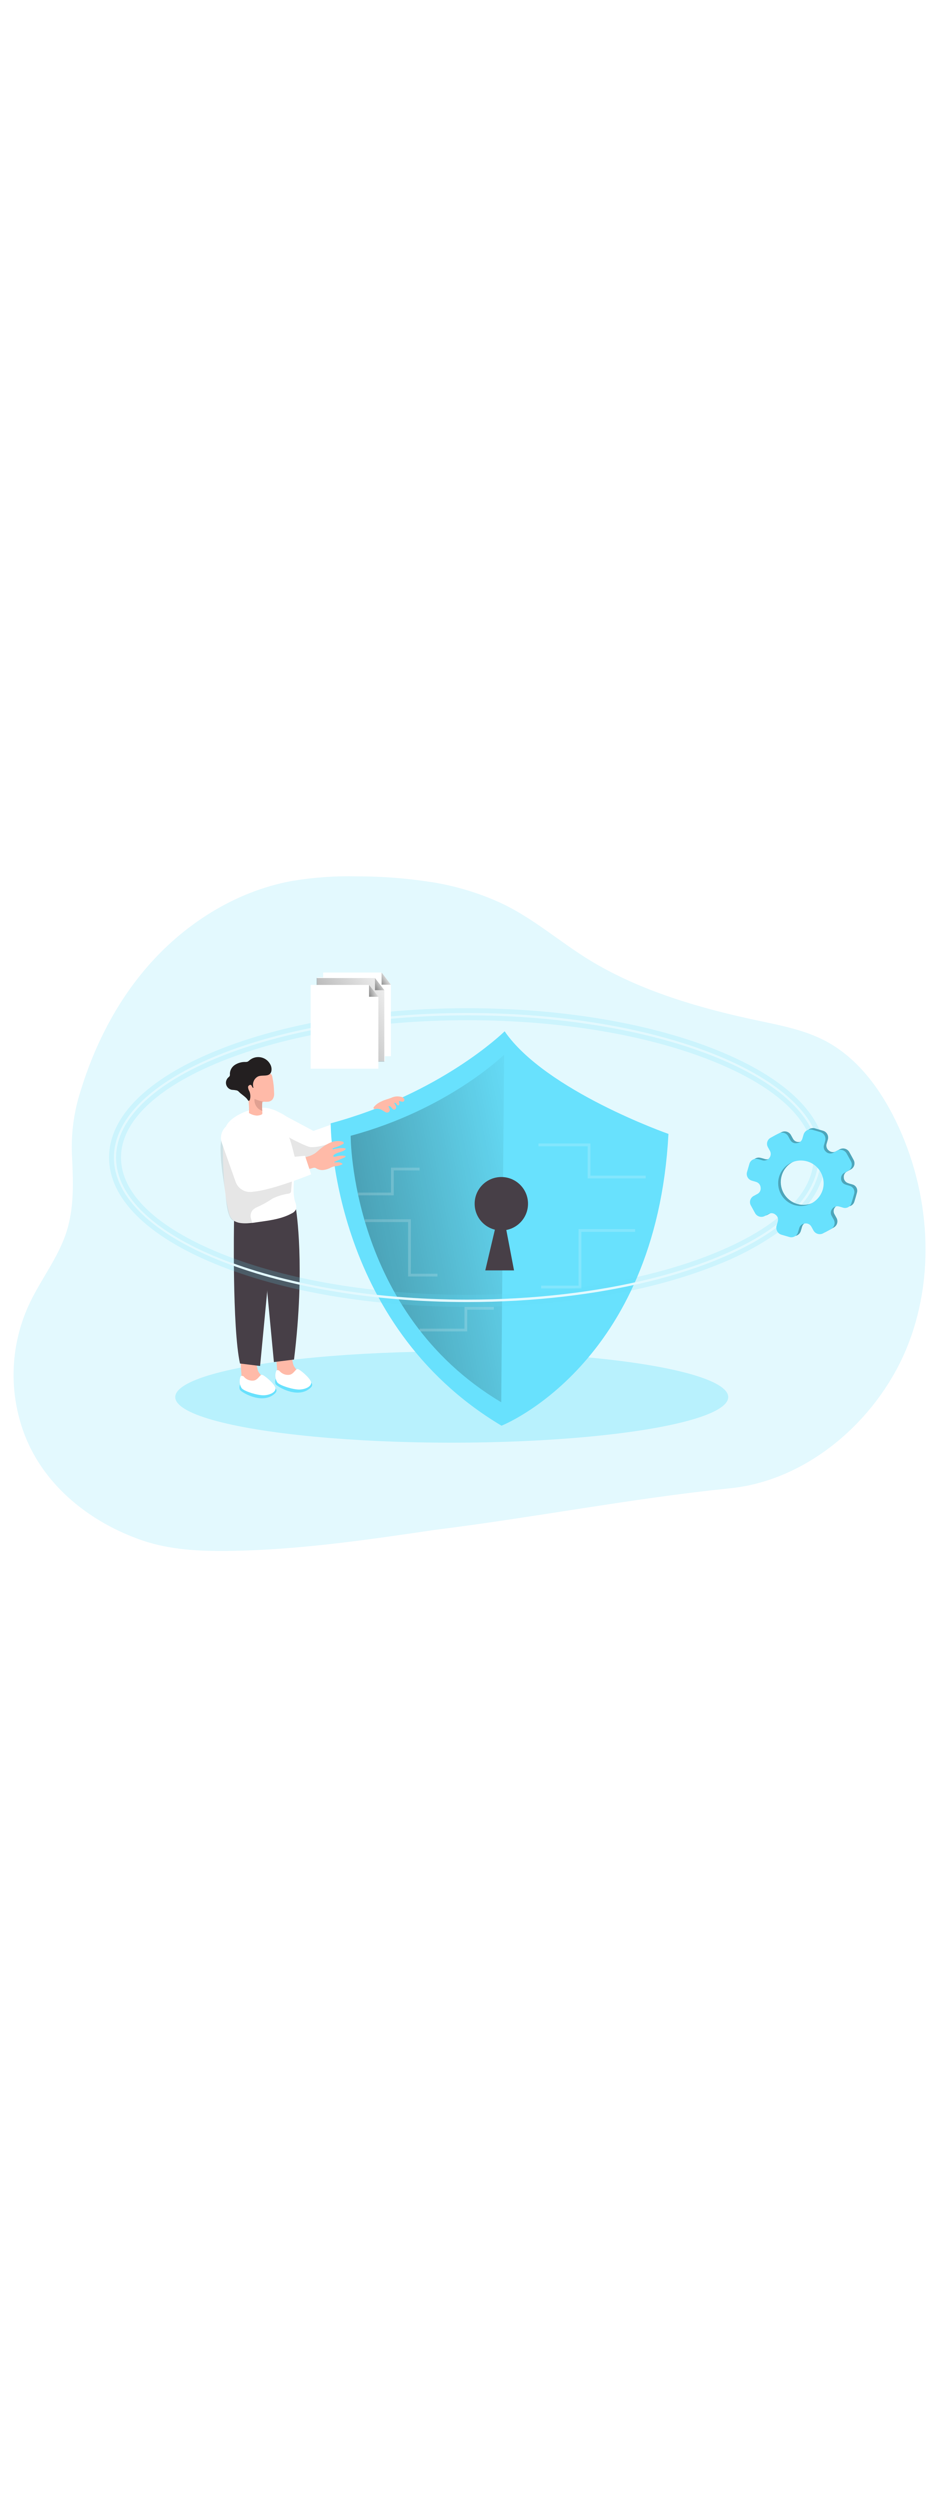 <svg id="_0487_online_protection" xmlns="http://www.w3.org/2000/svg" xmlns:xlink="http://www.w3.org/1999/xlink" viewBox="0 0 500 500" data-imageid="cybersecurity-1-1" imageName="Cybersecurity 1" class="illustrations_image" style="width: 188px;">
<defs>
<style>.cls-1_cybersecurity-1-1{opacity:.1;}.cls-1_cybersecurity-1-1,.cls-2_cybersecurity-1-1,.cls-3_cybersecurity-1-1,.cls-4_cybersecurity-1-1,.cls-5_cybersecurity-1-1,.cls-6_cybersecurity-1-1,.cls-7_cybersecurity-1-1,.cls-8_cybersecurity-1-1,.cls-9_cybersecurity-1-1,.cls-10_cybersecurity-1-1,.cls-11_cybersecurity-1-1,.cls-12_cybersecurity-1-1,.cls-13_cybersecurity-1-1,.cls-14_cybersecurity-1-1,.cls-15_cybersecurity-1-1,.cls-16_cybersecurity-1-1{stroke-width:0px;}.cls-1_cybersecurity-1-1,.cls-3_cybersecurity-1-1,.cls-4_cybersecurity-1-1,.cls-17_cybersecurity-1-1{isolation:isolate;}.cls-1_cybersecurity-1-1,.cls-16_cybersecurity-1-1{fill:#020202;}.cls-2_cybersecurity-1-1{fill:url(#linear-gradient);}.cls-3_cybersecurity-1-1,.cls-4_cybersecurity-1-1,.cls-15_cybersecurity-1-1{fill:#68e1fd;}.cls-3_cybersecurity-1-1,.cls-17_cybersecurity-1-1{opacity:.18;}.cls-4_cybersecurity-1-1{opacity:.35;}.cls-17_cybersecurity-1-1{fill:none;stroke:#fff;stroke-miterlimit:10;stroke-width:1.47px;}.cls-18_cybersecurity-1-1{opacity:.27;}.cls-5_cybersecurity-1-1{fill:url(#linear-gradient-4-cybersecurity-1-1);}.cls-6_cybersecurity-1-1{fill:url(#linear-gradient-2-cybersecurity-1-1);}.cls-7_cybersecurity-1-1{fill:url(#linear-gradient-3-cybersecurity-1-1);}.cls-8_cybersecurity-1-1{fill:url(#linear-gradient-5-cybersecurity-1-1);}.cls-9_cybersecurity-1-1{fill:url(#linear-gradient-6-cybersecurity-1-1);}.cls-10_cybersecurity-1-1{fill:#473f47;}.cls-11_cybersecurity-1-1{fill:#231f20;}.cls-12_cybersecurity-1-1{fill:#e0a091;}.cls-13_cybersecurity-1-1{fill:#fff;}.cls-14_cybersecurity-1-1{fill:#ffbaa8;}
</style><linearGradient id="linear-gradient-cybersecurity-1-1" x1="964.53" y1="2195.74" x2="755.94" y2="2086.48" gradientTransform="translate(-477.08 2318.96) scale(1 -1)" gradientUnits="userSpaceOnUse"><stop offset="0" stop-color="#000"/><stop offset="1" stop-color="#000" stop-opacity="0"/></linearGradient><linearGradient id="linear-gradient-2-cybersecurity-1-1" x1="419.97" y1="2014.96" x2="773.42" y2="2086.15" xlink:href="#linear-gradient-cybersecurity-1-1"/><linearGradient id="linear-gradient-3-cybersecurity-1-1" x1="549.54" y1="2137.94" x2="688.21" y2="2212.48" gradientTransform="translate(-471 2323.65) scale(1 -1)" xlink:href="#linear-gradient-cybersecurity-1-1"/><linearGradient id="linear-gradient-4-cybersecurity-1-1" x1="659.84" y1="2208.19" x2="673.02" y2="2212.46" gradientTransform="translate(-471 2323.65) scale(1 -1)" xlink:href="#linear-gradient-cybersecurity-1-1"/><linearGradient id="linear-gradient-5-cybersecurity-1-1" x1="662.97" y1="2208.49" x2="675.19" y2="2216.37" gradientTransform="translate(-471 2323.65) scale(1 -1)" xlink:href="#linear-gradient-cybersecurity-1-1"/><linearGradient id="linear-gradient-6-cybersecurity-1-1" x1="666.48" y1="2211.42" x2="678.7" y2="2219.32" gradientTransform="translate(-471 2323.65) scale(1 -1)" xlink:href="#linear-gradient-cybersecurity-1-1"/></defs><g id="background_cybersecurity-1-1"><path class="cls-3_cybersecurity-1-1 targetColor" d="M229.34,54.24c13.23,2.04,26.11,5.95,38.25,11.61,16.83,8.06,30.72,20.44,46.54,30.08,26.96,16.42,59.24,25.7,89.88,32.13,12.24,2.59,24.63,4.99,35.65,10.82,16.83,8.93,28.88,25.14,37.27,42.32,18.36,37.71,21.71,83.46,5.37,122.16-15.97,37.62-52.46,69.4-93.92,73.44-52.32,5.37-104.63,15.62-157.05,22.11-36.4,5.39-72.95,10.71-109.74,11.18-15.3.17-31-.58-45.58-5.52-27.36-9.32-52.06-28.52-62.77-55.93-8.69-22.46-7.94-47.49,2.1-69.38,6.12-13.3,15.64-25.03,20.09-38.98,4.02-12.61,3.58-25.92,2.97-38.97-.76-12.15.77-24.34,4.51-35.92,7.25-23.7,18.68-46.36,34.82-65.21,19.89-23.33,47.27-40.8,77.43-46.43,11.67-1.96,23.5-2.8,35.33-2.49,13.01,0,26,1,38.86,3Z" style="fill: rgb(104, 225, 253);"/><ellipse class="cls-4_cybersecurity-1-1 targetColor" cx="240.54" cy="328.24" rx="147.22" ry="24.26" style="fill: rgb(104, 225, 253);"/></g><g id="character_cybersecurity-1-1"><path class="cls-14_cybersecurity-1-1" d="M147.55,313.31c-.05,1.53.24,3.06.84,4.47.74,1.33,1.88,2.39,3.24,3.06,2.93,1.51,6.33,1.85,9.5.93.43-.09.82-.32,1.1-.66.15-.29.22-.62.18-.95-.24-1.75-1.12-3.34-2.48-4.47-1.36-1.1-2.52-2.43-3.43-3.92-1.53-2.94-.37-10.71-5.91-9.52-4.62.96-3.18,7.73-3.06,11.05Z"/><path class="cls-15_cybersecurity-1-1 targetColor" d="M146.79,318.56s-.78,1.93.18,3.06,10.91,7.31,17.61,2.34-9.09-5.63-9.09-5.63l-8.71.23Z" style="fill: rgb(104, 225, 253);"/><path class="cls-13_cybersecurity-1-1" d="M147.19,314.05c.63-.3,1.39-.1,1.79.47,1.34,1.49,3.35,2.19,5.32,1.85,2.17-.52,3.06-3.06,4.13-3.06s6.88,4.93,7.21,7.04-2.63,3.67-5.91,3.87-10.71-2.05-12.07-3.78c-1.19-1.93-1.37-4.31-.47-6.4Z"/><path class="cls-14_cybersecurity-1-1" d="M128.57,316.28c-.05,1.53.24,3.06.84,4.47.75,1.33,1.88,2.4,3.26,3.06,2.93,1.52,6.32,1.85,9.49.93.45-.1.85-.35,1.13-.72.15-.29.22-.62.18-.95-.24-1.75-1.12-3.34-2.48-4.47-1.36-1.1-2.52-2.43-3.43-3.92-1.45-2.94-.37-10.71-5.91-9.5-4.65,1.07-3.21,7.83-3.09,11.09Z"/><path class="cls-15_cybersecurity-1-1 targetColor" d="M127.8,321.59s-.78,1.93.18,3.06,10.91,7.31,17.61,2.34c6.7-4.97-9.09-5.63-9.09-5.63l-8.71.23Z" style="fill: rgb(104, 225, 253);"/><path class="cls-13_cybersecurity-1-1" d="M128.2,317.09c.63-.31,1.39-.12,1.79.46,1.33,1.5,3.34,2.21,5.32,1.88,2.17-.52,3.06-3.06,4.15-3.06s6.87,4.93,7.19,7.04-2.63,3.67-5.91,3.87-10.71-2.05-12.07-3.78c-1.2-1.93-1.38-4.33-.47-6.41Z"/><path class="cls-10_cybersecurity-1-1" d="M124.62,234.55s-1.04,56.87,3.17,75.84l10.71,1.32,7.4-77.86-21.28.7Z"/><path class="cls-10_cybersecurity-1-1" d="M157.63,228.34s5.03,30.6-1.07,79.94l-10.71,1.33-7.4-77.87,19.19-3.4Z"/><path class="cls-13_cybersecurity-1-1" d="M156.66,204.35c0,1.03.14,2.07.14,3.06,0,5.68-1.32,11.52.38,17.09.55,1.19.71,2.51.46,3.79-.48,1.03-1.33,1.84-2.37,2.28-5,2.74-10.71,3.58-16.43,4.38-4.24.6-10.27,1.85-14.18-.43-1.49-1.11-2.49-2.75-2.78-4.59-1.5-5.86-2.39-11.86-2.65-17.9,0-.8-.11-1.53-.15-2.36-.32-5.45-.44-10.88-.34-16.31,0-3.95.4-8.22,2.97-11.2,3.43-3.96,10.05-6.59,15.09-7.51,1.64-.33,3.31-.41,4.97-.24,2.35.38,4.61,1.15,6.7,2.28,2.51,1.24,4.73,2.28,5.95,4.74,1.35,2.86,2.29,5.89,2.8,9.01.45,2.92.5,5.89.15,8.83-.15,1.44-.52,2.86-.66,4.3-.03.26-.03.52-.05.78Z"/><path class="cls-13_cybersecurity-1-1" d="M151.91,178.68l14.98,7.99,31.7-11.26,5.51,13.56s-29.07,14.87-34.68,14.93-20.38-4.02-20.38-4.02l2.88-21.19Z"/><path class="cls-1_cybersecurity-1-1" d="M165.05,195.23c-1.7-.2-10.19-4.42-11.12-5.13,1.3,2.74,3.06,11.24,3.35,11.41,3.2,1.6,6.68,2.56,10.25,2.83,3.58.26,7.17-.41,10.4-1.96,1.59-.93,3.23-1.77,4.91-2.52,1.01-.38,2.07-.6,3.06-.93,2.65-1,5.13-2.38,7.39-4.08.74-.37,1.3-1.03,1.53-1.82.15-1.01-.75-1.87-1.67-2.31-1.45-.63-3.01-.96-4.59-.96-2.08-.27-4.18-.22-6.24.14-1.3.37-2.26,1.53-3.53,2.16-3.67,1.61-9.76,3.64-13.74,3.18Z"/><path class="cls-1_cybersecurity-1-1" d="M133.51,236.49c-1.65.47-5.45-1.03-6.7-1.25-.76-.12-1.53-.5-2.19-.69-3.76-.93-4.21-11.49-4.59-14.34-.98-7.51-2.48-15.3-2.57-22.83-.16-2.9.17-5.81.99-8.6.86-2.82,2.93-5.12,5.65-6.27.53-.22,1.11-.28,1.67-.17,2.28.58,2.75,4.36,3.15,6.12.69,3.21,2.25,4.68,3.84,7.25s1.7,5.78,3.21,8.43c.37.74.89,1.4,1.53,1.93,1.29.75,2.8,1.07,4.28.9h10.8c.87-.12,1.75.1,2.46.61.63.83.87,1.89.64,2.91l-.66,7.99c.01.35-.08.69-.26.99-.31.32-.72.52-1.16.57-2.96.43-5.83,1.31-8.52,2.62-2.61,1.79-5.39,3.33-8.29,4.59-.84.38-1.6.89-2.26,1.53-.77.96-1.16,2.18-1.09,3.41,0,.78.99,3.18.7,3.75-.13.26-.36.46-.64.55Z"/><path class="cls-14_cybersecurity-1-1" d="M145.06,169.97c-.6.66-1.42,1.08-2.31,1.16-.74.07-1.49.07-2.23,0h-.41c-.1-.03-.21-.03-.31,0-.09.09-.14.21-.14.34-.13,1.49-.13,2.98,0,4.47h0v.81c.08.27.08.57,0,.84-.21.3-.54.51-.9.58-.65.22-1.33.34-2.02.35-1.48-.11-2.91-.58-4.16-1.38.11-2.56-.03-5.12-.4-7.65-.47-3.26-1.33-6.52-.98-9.79.09-1.28.57-2.5,1.38-3.5,1.3-1.23,3.06-1.87,4.85-1.74,2.35-.03,4.65.6,6.66,1.82.73.5.81,1.15.98,1.97.26,1.29.46,2.59.61,3.89s.24,2.97.28,4.47c.12,1.19-.2,2.39-.89,3.37Z"/><path class="cls-11_cybersecurity-1-1" d="M142.46,157.02c-1.53.41-3.5,0-5.05.67-2.19,1.12-3.22,3.69-2.42,6.01-.63.23-.75-.92-1.24-1.38s-1.53.15-1.67.95c.04.8.28,1.58.69,2.26.6,1.41.71,2.98.31,4.45-.11.35-.37.76-.7.67s-.6-.69-.81-.95c-.34-.41-.71-.79-1.12-1.13-.76-.67-1.62-1.27-2.42-1.93s-1.09-1.29-2-1.53c-.87-.17-1.75-.28-2.63-.32-2.07-.4-3.42-2.4-3.02-4.46.16-.81.57-1.55,1.18-2.1.3-.21.56-.48.75-.8.12-.36.15-.73.09-1.1.04-1.96,1.06-3.77,2.72-4.82,1.64-1.03,3.54-1.56,5.48-1.53.42.03.84-.02,1.24-.15.37-.19.71-.44.99-.73,3.05-2.58,7.62-2.2,10.2.85.31.37.58.76.82,1.19.62,1.05.87,2.28.69,3.49-.11,1.16-.95,2.12-2.08,2.39Z"/><path class="cls-12_cybersecurity-1-1" d="M140.51,171.18h-.41c-.1-.03-.21-.03-.31,0-.09.09-.14.21-.14.34-.13,1.49-.13,2.98,0,4.47h0c-2.71-.86-4.43-3.51-4.13-6.33,1.62.68,3.31,1.2,5.03,1.53h-.05Z"/><path class="cls-13_cybersecurity-1-1" d="M123.06,182.71h0c4.22-1.5,8.86.71,10.35,4.93l7.34,20.69c1.5,4.22-.71,8.86-4.93,10.35h0c-4.22,1.5-8.86-.71-10.35-4.93l-7.34-20.69c-1.5-4.22.71-8.86,4.93-10.35Z"/><path class="cls-15_cybersecurity-1-1 targetColor" d="M355.94,188.26c-6.56,123.04-88.9,155.2-88.9,155.2-91.41-54.47-90.95-160.83-90.95-160.83,58.26-15.73,91.58-47.9,92.62-48.96h0c21.72,31.65,87.24,54.59,87.24,54.59Z" style="fill: rgb(104, 225, 253);"/><path class="cls-2_cybersecurity-1-1" d="M355.94,187.77c-6.56,123.04-88.9,155.2-88.9,155.2-91.41-54.47-90.95-160.83-90.95-160.83,58.29-15.7,91.61-47.83,92.65-48.9h0c21.69,31.67,87.21,54.53,87.21,54.53Z"/><path class="cls-14_cybersecurity-1-1" d="M167.76,198.57c.76-.57,1.53-1.19,2.17-1.81,1.66-1.5,3.54-2.74,5.57-3.69,2.04-.95,4.32-1.24,6.53-.83.47.09,1.04.38.98.87s-.34.52-.63.67c-1.29.71-2.65,1.29-4.05,1.71-.58.17-1.25.38-1.53.95.47.05.95,0,1.39-.17,1.74-.44,3.55-.57,5.34-.38.17,0,.37,0,.46.21s0,.46-.28.6c-1.71,1.36-4.28,1.27-5.92,2.74-.29.24-.5.76-.18.96.13.05.28.05.41,0,.7,0,1.39-.29,2.1-.41,1.12-.22,2.28-.25,3.41-.09.15,0,.3.07.4.18.17.26-.18.55-.46.69l-5.92,2.59c.81.07,1.63.07,2.45,0,.83-.05,1.65.21,2.29.73.05.03.09.08.09.14,0,.11,0,.17-.17.21-.95.51-1.99.82-3.06.92-.64.05-1.27.16-1.88.34-.37.14-.74.3-1.09.49-1.14.6-2.37,1.02-3.64,1.22-1.28.22-2.59,0-3.73-.61-.31-.19-.63-.36-.96-.49-1.22-.34-2.59.93-3.72.34-.38-.26-.69-.61-.89-1.03-.61-1.01-2.66-3.82-1.01-4.76.93-.36,1.88-.67,2.85-.92.94-.36,1.84-.83,2.68-1.39Z"/><path class="cls-13_cybersecurity-1-1" d="M142.15,201.83l20.26-1.94,3.27,9.88s-29.6,12.04-35.36,8.69-.41-8.81-.41-8.81c0,0,.67-8.02,12.24-7.82Z"/><path class="cls-15_cybersecurity-1-1 targetColor" d="M345.31,194.22c-5.8,108.44-78.36,136.79-78.36,136.79-80.57-48.01-80.17-141.75-80.17-141.75,51.36-13.86,80.72-42.23,81.64-43.1h0c19.12,27.92,76.89,48.05,76.89,48.05Z" style="fill: rgb(104, 225, 253);"/><path class="cls-6_cybersecurity-1-1" d="M268.43,146.15l-1.53,184.86c-80.57-48.01-80.17-141.75-80.17-141.75,51.36-13.86,80.72-42.23,81.64-43.1l.06-.02Z"/><circle class="cls-10_cybersecurity-1-1" cx="266.95" cy="225.4" r="14.21"/><polygon class="cls-10_cybersecurity-1-1" points="258.4 260.85 273.71 260.85 269.36 238.09 263.78 238.09 258.4 260.85"/><polyline class="cls-17_cybersecurity-1-1" points="190.65 220.2 208.93 220.2 208.93 206.94 223.42 206.94"/><polyline class="cls-17_cybersecurity-1-1" points="194.23 234.41 218.04 234.41 218.04 263.36 232.94 263.36"/><polyline class="cls-17_cybersecurity-1-1" points="343.8 211.19 313.66 211.19 313.66 194.1 286.74 194.1"/><polyline class="cls-17_cybersecurity-1-1" points="338.18 239.62 308.82 239.62 308.82 269.71 288.12 269.71"/><polyline class="cls-17_cybersecurity-1-1" points="223.42 292.58 248.05 292.58 248.05 281.02 262.95 281.02"/><path class="cls-14_cybersecurity-1-1" d="M205.49,176.8c.6.22,1.27.09,1.73-.35.67-.78.14-1.96-.41-2.83.52-.4,1.27.11,1.67.64s.87,1.18,1.53,1.1,1.03-.98.86-1.65c-.26-.66-.6-1.28-.99-1.87.29-.4.93,0,1.19.38s.61.96,1.09.86c.39-.17.59-.6.47-1.01-.12-.4-.2-.8-.26-1.21.81-.26,1.74.58,2.49.18.52-.38.62-1.11.24-1.63-.03-.04-.05-.07-.09-.1-.48-.47-1.11-.76-1.77-.84-1.65-.35-3.37-.15-4.9.58-1.76.7-3.6,1.07-5.31,1.96-1.58.67-2.98,1.72-4.05,3.06-.18.31-.09.7.2.9.23.08.48.08.7,0,1.22-.23,2.47-.02,3.55.6.58.4,1.18.77,1.81,1.1l.26.12Z"/></g><g id="data_cybersecurity-1-1"><path class="cls-13_cybersecurity-1-1" d="M433.69,186.33c-16.65-35.49-93.2-62.39-184.85-62.39-103.79,0-188.18,34.48-188.18,76.88s84.44,76.88,188.18,76.88c70.74,0,132.49-16.02,164.65-39.64,4.63-3.34,8.88-7.18,12.67-11.44,4.99-5.39,8.51-11.98,10.2-19.12.46-2.19.7-4.43.7-6.67-.04-5.02-1.19-9.97-3.38-14.49ZM424.68,226.47c-3.3,3.62-6.94,6.92-10.86,9.85-31.49,23.84-93.63,40.08-165,40.08-103.07,0-186.94-33.9-186.94-75.59s83.87-75.61,186.97-75.61c90.48,0,166.15,26.13,183.3,60.71,2.36,4.62,3.6,9.72,3.64,14.9,0,1.81-.16,3.62-.49,5.4-1.25,7.07-4.9,13.86-10.62,20.26Z"/><path class="cls-3_cybersecurity-1-1 targetColor" d="M439.42,197.33c-.11-1.24-.3-2.47-.55-3.69-.46-2.17-1.12-4.29-1.96-6.35l-.28-.09c-.96-.31-1.96-.58-2.94-.87-16.65-35.49-93.2-62.39-184.85-62.39-103.79,0-188.18,34.48-188.18,76.88s84.44,76.88,188.18,76.88c70.74,0,132.49-16.02,164.65-39.64-.06.93.25,1.84.87,2.54,5.82-4.1,11.05-8.98,15.56-14.49,3.65-4.45,6.41-9.55,8.14-15.04,1.02-3.32,1.53-6.77,1.53-10.24,0-1.17-.06-2.34-.18-3.5ZM248.85,276.41c-103.07,0-186.94-33.9-186.94-75.59s83.84-75.61,186.94-75.61c90.48,0,166.15,26.13,183.3,60.71-.89-.17-1.82-.02-2.6.44,2.37,4.45,3.64,9.41,3.69,14.46,0,1.17-.07,2.33-.21,3.49-.9,7.37-4.59,14.6-11.02,21.42-2.41,2.57-5,4.94-7.77,7.11.19.66.19,1.35,0,2-.14.49-.29.98-.43,1.53-31.47,23.79-93.62,40.04-164.96,40.04Z" style="fill: rgb(104, 225, 253);"/><path class="cls-3_cybersecurity-1-1 targetColor" d="M432.12,185.92c-.89-.17-1.82-.02-2.6.44-7.04-13.63-24.04-26.3-49.54-36.61-35.05-14.17-81.64-21.97-131.13-21.97s-96.13,7.8-131.18,21.97c-34.35,13.88-53.24,31.99-53.24,51.07s18.89,37.18,53.21,51.05c35.05,14.18,81.64,21.98,131.18,21.98s96.11-7.8,131.16-21.98c14.09-5.69,25.57-12.09,34.22-19.02.19.66.19,1.35,0,2-.14.49-.29.98-.43,1.53-31.49,23.84-93.63,40.08-165,40.08-103.07,0-186.94-33.9-186.94-75.59s83.92-75.67,187.02-75.67c90.45,0,166.12,26.13,183.27,60.71Z" style="fill: rgb(104, 225, 253);"/><path class="cls-3_cybersecurity-1-1 targetColor" d="M436.91,187.29l-.28-.09c-.96-.31-1.96-.58-2.94-.87-16.65-35.49-93.2-62.39-184.85-62.39-103.79,0-188.18,34.48-188.18,76.88s84.44,76.88,188.18,76.88c70.74,0,132.49-16.02,164.65-39.64-.06.93.25,1.84.87,2.54-9.81,6.87-20.39,12.55-31.53,16.94-35.91,14.66-83.5,22.72-133.99,22.72s-98.11-8.06-133.99-22.72c-36.63-14.96-56.79-35.11-56.79-56.71s20.13-41.75,56.76-56.7c35.88-14.67,83.53-22.73,134.02-22.73s98.11,8.06,133.99,22.73c28.82,11.78,47.46,26.77,54.07,43.17Z" style="fill: rgb(104, 225, 253);"/><polygon class="cls-13_cybersecurity-1-1" points="208.15 146.93 172.09 146.93 172.09 102.41 203.18 102.41 208.15 108.76 208.15 146.93"/><polygon class="cls-13_cybersecurity-1-1" points="204.95 149.56 168.89 149.56 168.89 105.04 199.98 105.04 204.95 111.39 204.95 149.56"/><polygon class="cls-7_cybersecurity-1-1" points="204.65 149.87 168.59 149.87 168.59 105.35 199.68 105.35 204.65 111.7 204.65 149.87"/><polygon class="cls-13_cybersecurity-1-1" points="201.48 153.56 165.42 153.56 165.42 109.02 196.51 109.02 201.48 115.37 201.48 153.56"/><polygon class="cls-5_cybersecurity-1-1" points="196.51 109.02 196.51 115.31 201.48 115.31 196.51 109.02"/><polygon class="cls-8_cybersecurity-1-1" points="199.68 105.35 199.68 111.82 204.65 111.82 199.68 105.35"/>
<polygon class="cls-9_cybersecurity-1-1" points="203.18 102.41 203.18 108.88 208.15 108.88 203.18 102.41"/>
<g id="Q83r0t_cybersecurity-1-1">
<path class="cls-15_cybersecurity-1-1 targetColor" d="M436.92,240.67c-.97-.25-1.79-.88-2.26-1.76-.37-.63-.7-1.29-1.07-1.91-.65-1.29-2.05-2.01-3.47-1.79-1.45.09-2.68,1.1-3.06,2.51-.23.75-.41,1.53-.67,2.25-.61,1.93-2.65,3.01-4.59,2.43l-4.21-1.24c-1.99-.54-3.17-2.59-2.63-4.58,0-.03.02-.07.03-.1.2-.76.46-1.53.64-2.26.4-1.35-.1-2.8-1.24-3.63-1.04-.91-2.55-1.06-3.75-.37-.66.32-1.29.7-1.93,1.04-1.84,1.03-4.16.37-5.18-1.47-.01-.02-.02-.04-.03-.06-.73-1.33-1.53-2.65-2.19-3.98-1.04-1.75-.46-4.01,1.29-5.05.08-.05.16-.09.24-.13.61-.35,1.25-.66,1.85-1.01,1.23-.63,1.94-1.96,1.77-3.34-.05-1.42-1.01-2.65-2.37-3.06-.73-.24-1.53-.43-2.25-.67-1.99-.52-3.19-2.57-2.66-4.56.03-.11.07-.23.11-.34.38-1.33.76-2.66,1.16-3.99.5-1.93,2.45-3.1,4.39-2.65.8.15,1.53.41,2.34.63,1.83.62,3.82-.36,4.44-2.19.34-1,.21-2.09-.34-2.98-.34-.6-.67-1.19-.98-1.79-.96-1.77-.3-3.98,1.46-4.94.02-.01.04-.02.07-.04,1.42-.81,2.86-1.53,4.33-2.33,1.81-.89,3.99-.22,4.99,1.53.38.66.72,1.33,1.1,1.99.65,1.22,2,1.9,3.37,1.7,1.41-.09,2.61-1.06,2.98-2.42.23-.69.41-1.41.63-2.1.52-2.03,2.59-3.25,4.62-2.73.11.03.22.06.32.1l3.92,1.15c2.03.5,3.26,2.55,2.76,4.57-.02.07-.03.13-.05.2-.18.67-.4,1.36-.6,2.03-.49,1.38-.02,2.92,1.15,3.79,1.11.95,2.71,1.08,3.96.32.6-.32,1.19-.67,1.79-.98,1.85-1.01,4.16-.32,5.17,1.52,0,0,0,0,0,0,.76,1.36,1.53,2.74,2.26,4.12.99,1.78.36,4.02-1.42,5.02-.04.02-.08.04-.11.06-.66.37-1.35.69-2,1.07-1.13.59-1.8,1.79-1.71,3.06,0,1.36.83,2.58,2.1,3.06.76.31,1.53.5,2.39.75,1.85.42,3.02,2.26,2.6,4.11-.03.11-.06.23-.09.34-.4,1.53-.84,3.06-1.33,4.59-.48,1.89-2.41,3.03-4.3,2.55-.12-.03-.25-.07-.37-.12-.7-.2-1.39-.43-2.11-.6-1.33-.36-2.74.16-3.53,1.29-.88,1.03-1.01,2.52-.32,3.69.35.67.75,1.33,1.1,1.99,1,1.78.36,4.04-1.43,5.04-.03.02-.07.04-.1.06-1.36.76-2.74,1.53-4.12,2.25-.86.49-1.89.62-2.85.34ZM416.25,210.44c-1.9,6.42,1.77,13.16,8.18,15.05,6.42,1.9,13.16-1.77,15.05-8.18,1.9-6.42-1.77-13.16-8.18-15.05,0,0,0,0,0,0-6.4-1.91-13.13,1.73-15.04,8.13,0,.02-.01.04-.02.06h0Z" style="fill: rgb(104, 225, 253);"/></g>
<g id="Q83r0t-2_cybersecurity-1-1" class="cls-18_cybersecurity-1-1">
<path class="cls-16_cybersecurity-1-1" d="M436.92,240.67c-.97-.25-1.79-.88-2.26-1.76-.37-.63-.7-1.29-1.07-1.91-.65-1.29-2.05-2.01-3.47-1.79-1.45.09-2.68,1.1-3.06,2.51-.23.75-.41,1.53-.67,2.25-.61,1.93-2.65,3.01-4.59,2.43l-4.21-1.24c-1.99-.54-3.17-2.59-2.63-4.58,0-.03.02-.07.03-.1.2-.76.46-1.53.64-2.26.4-1.35-.1-2.8-1.24-3.63-1.04-.91-2.55-1.06-3.75-.37-.66.32-1.29.7-1.93,1.04-1.84,1.03-4.16.37-5.18-1.47-.01-.02-.02-.04-.03-.06-.73-1.33-1.53-2.65-2.19-3.98-1.04-1.75-.46-4.01,1.29-5.05.08-.05.16-.09.24-.13.61-.35,1.25-.66,1.85-1.01,1.23-.63,1.94-1.96,1.77-3.34-.05-1.42-1.01-2.65-2.37-3.06-.73-.24-1.53-.43-2.25-.67-1.99-.52-3.19-2.57-2.66-4.56.03-.11.07-.23.11-.34.38-1.33.76-2.66,1.16-3.99.5-1.93,2.45-3.1,4.39-2.65.8.15,1.53.41,2.34.63,1.83.62,3.82-.36,4.44-2.19.34-1,.21-2.09-.34-2.98-.34-.6-.67-1.19-.98-1.79-.96-1.77-.3-3.98,1.46-4.94.02-.01.04-.02.07-.04,1.42-.81,2.86-1.53,4.33-2.33,1.81-.89,3.99-.22,4.99,1.53.38.66.72,1.33,1.1,1.99.65,1.22,2,1.9,3.37,1.7,1.41-.09,2.61-1.06,2.98-2.42.23-.69.41-1.41.63-2.1.52-2.03,2.59-3.25,4.62-2.73.11.03.22.06.32.1l3.92,1.15c2.03.5,3.26,2.55,2.76,4.57-.02.07-.03.13-.05.2-.18.67-.4,1.36-.6,2.03-.49,1.38-.02,2.92,1.15,3.79,1.11.95,2.71,1.08,3.96.32.6-.32,1.19-.67,1.79-.98,1.85-1.01,4.16-.32,5.17,1.52,0,0,0,0,0,0,.76,1.36,1.53,2.74,2.26,4.12.99,1.78.36,4.02-1.42,5.02-.04.02-.08.04-.11.06-.66.37-1.35.69-2,1.07-1.13.59-1.8,1.79-1.71,3.06,0,1.36.83,2.58,2.1,3.06.76.31,1.53.5,2.39.75,1.85.42,3.02,2.26,2.6,4.11-.03.11-.06.23-.09.34-.4,1.53-.84,3.06-1.33,4.59-.48,1.89-2.41,3.03-4.3,2.55-.12-.03-.25-.07-.37-.12-.7-.2-1.39-.43-2.11-.6-1.33-.36-2.74.16-3.53,1.29-.88,1.03-1.01,2.52-.32,3.69.35.67.75,1.33,1.1,1.99,1,1.78.36,4.04-1.43,5.04-.03.02-.07.04-.1.06-1.36.76-2.74,1.53-4.12,2.25-.86.49-1.89.62-2.85.34ZM416.25,210.44c-1.9,6.42,1.77,13.16,8.18,15.05,6.42,1.9,13.16-1.77,15.05-8.18,1.9-6.42-1.77-13.16-8.18-15.05,0,0,0,0,0,0-6.4-1.91-13.13,1.73-15.04,8.13,0,.02-.01.04-.02.06h0Z"/>
</g><g id="Q83r0t-3_cybersecurity-1-1">
<path class="cls-15_cybersecurity-1-1 targetColor" d="M452.33,215.84c-.78-.24-1.61-.43-2.37-.75-1.27-.48-2.1-1.7-2.1-3.06-.08-1.27.6-2.47,1.73-3.06.64-.37,1.33-.7,1.99-1.07,1.81-.93,2.52-3.16,1.59-4.97-.02-.04-.04-.08-.06-.11-.73-1.38-1.53-2.75-2.26-4.1-1-1.85-3.32-2.54-5.16-1.53,0,0,0,0,0,0l-1.79.98c-1.25.76-2.85.64-3.96-.31-.17-.15-.32-.31-.47-.47-.82-.9-1.08-2.18-.67-3.34,0-.11.08-.24.12-.35.15-.57.32-1.12.46-1.68.61-1.96-.47-4.04-2.42-4.67l-.28-.09c-.96-.31-1.96-.58-2.94-.87l-.99-.29-.58-.12c-.89-.17-1.82-.02-2.6.44-.83.51-1.43,1.31-1.7,2.25-.23.7-.41,1.41-.63,2.11-.4,1.37-1.63,2.34-3.06,2.4-1.36.2-2.71-.47-3.37-1.68-.4-.66-.72-1.33-1.1-2-.99-1.75-3.17-2.42-4.97-1.53-1.53.72-2.92,1.53-4.34,2.31-1.79.92-2.49,3.12-1.57,4.91.01.02.02.04.04.07.31.61.66,1.19.98,1.79.82,1.25.72,2.89-.23,4.04-.91,1.18-2.47,1.64-3.87,1.15-.78-.23-1.53-.49-2.34-.64-1.94-.45-3.89.72-4.39,2.65-.38,1.33-.78,2.66-1.16,4.01-.71,1.93.28,4.06,2.21,4.77.12.04.24.08.36.11.73.26,1.53.41,2.23.67,1.36.41,2.31,1.64,2.37,3.06.18,1.37-.52,2.71-1.76,3.34-.61.35-1.25.67-1.87,1.01-1.82.91-2.57,3.12-1.66,4.94.04.08.09.16.13.24.72,1.33,1.45,2.66,2.19,3.98,1.01,1.86,3.35,2.55,5.21,1.53,0,0,0,0,0,0,.64-.35,1.27-.72,1.93-1.06,1.2-.69,2.7-.54,3.75.37.56.41.98.98,1.21,1.64.19.66.19,1.35,0,2-.14.49-.29.98-.43,1.53l-.23.78c-.31,1.22-.03,2.51.75,3.49.48.58,1.12,1.01,1.85,1.21l4.21,1.22c1.94.57,3.97-.51,4.59-2.43.26-.73.44-1.53.67-2.25.39-1.4,1.61-2.41,3.06-2.51,1.42-.21,2.81.51,3.46,1.79.37.63.7,1.29,1.06,1.93,1.02,1.81,3.29,2.49,5.14,1.53,1.38-.75,2.75-1.53,4.12-2.25,1.81-.93,2.52-3.16,1.59-4.97-.02-.04-.04-.08-.06-.11-.37-.67-.76-1.32-1.1-1.99-.71-1.17-.58-2.65.31-3.69.79-1.13,2.2-1.65,3.53-1.3.72.17,1.41.41,2.11.61,1.83.65,3.84-.3,4.5-2.13.04-.1.07-.2.09-.3.5-1.53.95-3.06,1.35-4.59.68-1.79-.22-3.78-2.01-4.46-.12-.05-.24-.08-.36-.12ZM438.1,217.89c-1.58,5.26-6.47,8.83-11.96,8.72-.49,0-.97-.05-1.45-.14-.55-.08-1.1-.2-1.64-.35-.36-.1-.72-.23-1.07-.38-6.21-2.48-9.23-9.52-6.75-15.73,2.32-5.8,8.68-8.89,14.67-7.11,1.08.32,2.11.79,3.06,1.41.85.53,1.61,1.17,2.28,1.91.39.39.75.82,1.07,1.27.76,1.09,1.35,2.29,1.73,3.56.69,2.22.71,4.6.06,6.84Z" style="fill: rgb(104, 225, 253);"/></g></g></svg>